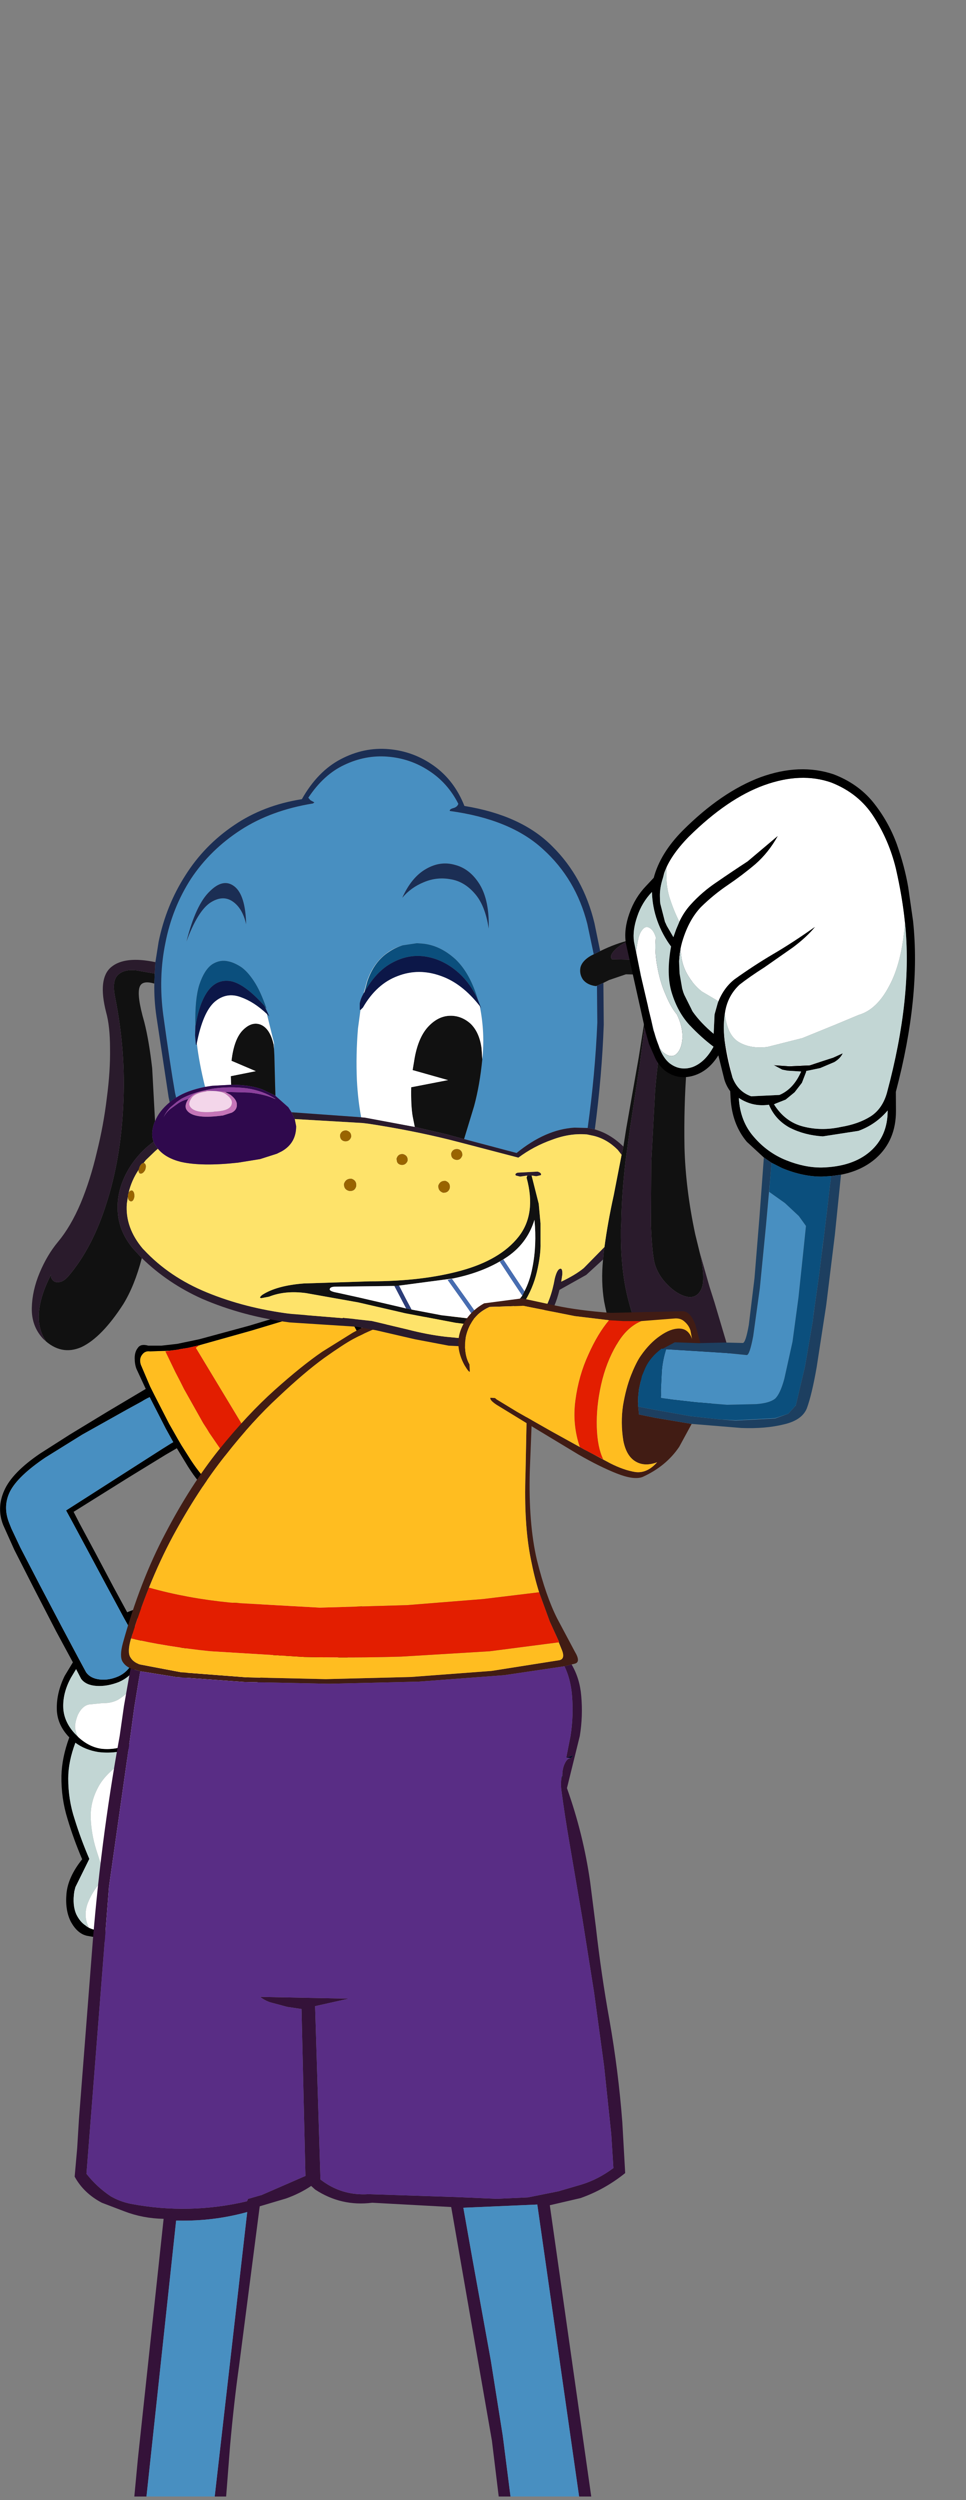 <?xml version="1.0" encoding="UTF-8" standalone="no"?>
<svg xmlns:xlink="http://www.w3.org/1999/xlink" height="349.75px" width="135.2px" xmlns="http://www.w3.org/2000/svg">
  <rect width="100%" height="100%" fill="#808080" stroke="none"/>
  <g transform="matrix(1.0, 0.0, 0.0, 1.0, 0.0, 0.0)">
    <use height="97.55" transform="matrix(1.0, 0.0, 0.0, 1.0, 0.0, 183.0)" width="51.7" xlink:href="#shape0"/>
    <use height="166.25" transform="matrix(1.0, 0.0, 0.0, 1.0, 10.45, 183.0)" width="77.05" xlink:href="#shape1"/>
    <use height="91.85" transform="matrix(1.0, 0.0, 0.0, 1.0, 4.45, 104.75)" width="98.0" xlink:href="#shape2"/>
    <use height="91.4" transform="matrix(0.995, -0.101, 0.106, 1.049, 56.55, 113.205)" width="69.3" xlink:href="#shape3"/>
  </g>
  <defs>
    <g id="shape0" transform="matrix(1.0, 0.0, 0.0, 1.0, 0.0, 0.0)">
      <path d="M47.55 13.6 L47.5 13.6 45.2 15.4 43.6 16.65 39.95 19.6 37.0 21.45 27.4 5.55 27.6 5.4 27.85 5.2 35.15 3.15 41.8 1.15 Q46.7 0.0 48.75 1.5 L49.2 1.85 51.1 5.3 Q51.0 7.9 50.2 10.25 L49.25 12.1 Q48.65 13.05 47.55 13.6 M34.65 22.65 Q32.2 23.75 29.45 24.55 28.25 23.6 26.7 21.25 L25.4 19.2 24.9 18.35 23.65 16.15 21.6 12.15 21.05 11.05 21.0 10.95 19.7 7.9 Q19.45 7.05 19.9 6.5 20.3 5.95 21.0 6.05 L23.75 5.95 24.15 5.9 23.15 6.05 24.55 8.95 25.2 10.2 25.75 11.3 28.45 16.1 29.0 16.95 29.3 17.45 33.25 23.2 34.65 22.65" fill="#ffbd20" fill-rule="evenodd" stroke="none"/>
      <path d="M47.55 13.6 L46.0 15.35 43.9 17.4 40.95 19.75 Q36.1 23.3 29.1 25.55 27.85 24.6 26.3 22.15 L24.75 19.6 23.2 20.5 17.9 23.75 13.1 26.75 10.3 28.5 11.15 30.15 13.3 34.15 15.9 39.05 17.8 42.55 Q19.15 41.95 20.5 41.9 22.55 41.85 24.25 43.9 L24.55 44.3 27.1 44.1 29.3 44.25 Q35.2 38.35 38.8 36.75 42.4 35.15 44.7 37.2 L47.6 39.45 50.65 41.7 Q52.0 42.85 51.65 44.7 51.35 46.5 49.7 48.05 48.1 49.6 45.65 49.9 L42.2 49.6 40.15 48.75 39.45 48.25 38.5 50.05 35.9 54.3 Q34.15 56.75 31.75 59.1 29.35 61.4 26.4 62.65 27.25 64.85 26.9 66.85 26.55 68.9 25.4 70.9 L22.9 75.0 21.4 77.7 20.75 79.0 Q23.65 80.05 24.8 82.1 25.95 84.2 25.3 86.75 L24.65 88.4 25.0 90.7 Q25.15 92.65 24.55 94.35 23.95 96.1 22.3 97.15 L19.6 97.2 Q18.25 96.5 17.5 94.45 L16.4 91.95 14.9 89.15 14.4 88.2 12.15 87.8 Q10.85 87.5 9.95 85.9 9.1 84.3 9.3 81.95 9.5 79.6 11.5 77.1 10.3 74.3 9.45 71.45 8.55 68.55 8.6 65.45 8.65 62.9 9.7 60.05 8.0 58.3 7.95 56.1 7.9 53.8 9.05 51.45 L10.2 49.55 7.85 45.2 4.8 39.3 2.0 33.8 0.45 30.35 Q-0.5 27.95 0.6 25.5 1.7 23.0 5.6 20.35 L9.75 17.7 15.1 14.45 20.4 11.3 19.1 8.5 Q18.85 7.85 18.85 7.0 18.85 6.1 19.3 5.55 19.7 4.95 20.75 5.25 L22.6 5.25 24.8 5.0 27.9 4.35 34.9 2.45 41.2 0.55 48.75 0.8 50.0 1.85 Q51.15 3.2 51.1 5.3 L49.2 1.85 48.75 1.5 Q46.7 0.0 41.8 1.15 L35.15 3.15 27.85 5.2 26.35 5.55 25.1 5.75 24.95 5.8 24.15 5.9 23.75 5.95 21.0 6.05 Q20.3 5.95 19.9 6.5 19.45 7.05 19.7 7.9 L21.0 10.95 21.05 11.05 21.6 12.15 23.65 16.15 24.9 18.35 25.4 19.2 26.7 21.25 Q28.25 23.6 29.45 24.55 32.2 23.75 34.65 22.65 L35.2 22.4 37.0 21.45 39.95 19.6 43.6 16.65 45.2 15.4 47.5 13.6 47.55 13.6 M11.95 86.35 Q12.5 86.8 13.2 86.95 L16.65 87.6 Q18.25 87.85 19.85 88.45 21.9 89.3 23.05 88.95 24.25 88.65 24.85 86.5 25.25 85.0 24.95 83.55 24.65 82.1 23.5 81.05 22.35 80.05 20.3 79.9 18.85 82.3 16.5 83.45 18.15 82.1 19.3 80.3 L21.35 76.75 22.75 74.05 24.8 70.25 Q25.75 68.3 25.95 66.2 26.15 64.15 25.15 61.9 24.7 60.85 24.95 60.85 25.15 60.85 25.6 61.15 L26.25 61.4 Q28.75 60.8 30.95 58.85 33.15 56.85 34.9 54.25 L37.9 49.2 39.85 45.05 40.55 43.35 40.35 44.6 39.7 47.35 42.4 48.5 46.45 49.0 Q48.35 48.85 49.6 47.55 50.85 46.25 51.1 44.7 L51.15 44.35 Q51.25 43.0 50.3 42.15 L47.6 40.15 44.9 38.3 Q44.1 37.6 42.85 37.2 L39.75 37.3 Q37.95 37.8 35.4 39.75 32.85 41.7 29.45 45.7 L28.0 45.25 25.2 45.35 Q26.0 46.85 26.25 48.55 L26.3 50.5 25.65 53.75 Q24.75 56.35 22.75 58.7 L21.65 59.75 Q20.2 61.0 18.45 61.6 16.05 62.4 13.75 62.1 11.9 61.8 10.55 60.8 9.55 63.45 9.55 65.8 9.55 68.8 10.45 71.5 11.3 74.25 12.5 77.05 L10.55 81.0 10.4 81.6 Q10.1 83.55 10.7 84.85 11.2 85.85 11.95 86.35 M23.2 16.85 L20.95 12.45 Q20.4 12.7 19.85 13.05 L17.75 14.2 11.5 17.7 6.35 20.9 Q2.5 23.5 1.4 25.65 0.35 27.75 1.3 30.1 L1.6 30.85 2.85 33.5 5.6 38.8 8.6 44.5 11.05 49.1 12.05 50.95 Q12.65 51.8 13.95 51.95 15.25 52.1 16.6 51.5 17.9 50.9 18.6 49.5 19.35 48.15 18.8 45.95 L17.35 43.35 14.95 38.9 12.3 33.95 10.15 29.95 9.25 28.3 12.15 26.45 17.15 23.25 22.7 19.7 23.9 18.95 24.25 18.75 23.2 16.85 M25.15 47.15 L23.7 44.75 23.6 44.65 23.5 44.55 Q22.1 43.15 20.45 43.15 L20.3 43.15 20.25 43.15 18.4 43.65 19.7 46.05 Q20.15 48.5 19.2 50.05 18.25 51.6 16.65 52.3 15.0 52.95 13.5 52.85 12.0 52.75 11.35 51.85 L10.65 50.5 9.9 51.75 Q8.8 53.8 8.85 55.8 8.9 57.8 10.45 59.5 L10.95 60.0 11.0 60.05 Q12.55 61.45 14.3 61.65 16.4 61.85 18.4 60.85 20.4 59.85 22.1 57.95 24.0 55.85 24.9 53.5 25.8 51.15 25.55 48.85 L25.15 47.15 M15.85 89.25 L17.1 91.65 18.05 93.75 Q18.7 95.45 19.8 96.05 L21.85 96.15 Q23.5 95.05 23.7 93.05 23.85 91.3 23.5 89.6 L23.35 89.65 Q22.0 90.3 19.4 89.15 17.8 88.5 15.9 88.35 L15.35 88.3 15.85 89.25" fill="#000000" fill-rule="evenodd" stroke="none"/>
      <path d="M11.95 86.35 Q11.2 85.85 10.7 84.85 10.1 83.55 10.4 81.6 L10.55 81.0 12.5 77.05 Q11.3 74.25 10.45 71.5 9.55 68.8 9.55 65.8 9.55 63.45 10.55 60.8 11.9 61.8 13.75 62.1 16.05 62.4 18.45 61.6 20.2 61.0 21.65 59.75 20.0 61.7 17.8 63.1 14.8 64.95 13.7 67.1 12.6 69.2 12.7 71.4 12.8 73.6 13.45 75.7 L14.7 79.6 Q13.05 81.3 12.3 83.2 11.6 85.05 12.45 86.65 L11.95 86.35 M26.3 50.5 L26.25 48.55 Q26.0 46.85 25.2 45.35 L28.0 45.25 29.45 45.7 Q32.85 41.7 35.4 39.75 37.95 37.8 39.75 37.3 L42.85 37.2 Q44.1 37.6 44.9 38.3 L47.6 40.15 50.3 42.15 Q51.25 43.0 51.15 44.35 50.6 43.0 49.35 42.25 48.1 41.55 46.45 40.95 44.8 40.35 43.05 39.45 41.25 38.5 39.2 39.65 37.15 40.75 35.0 42.95 L30.6 47.55 Q29.65 47.6 28.55 48.25 27.45 48.9 26.65 50.0 L26.3 50.5 M10.95 60.0 L10.45 59.5 Q8.9 57.8 8.85 55.8 8.8 53.8 9.9 51.75 L10.65 50.5 11.35 51.85 Q12.0 52.75 13.5 52.85 15.0 52.95 16.65 52.3 18.25 51.6 19.2 50.05 20.15 48.5 19.7 46.05 L18.4 43.65 20.25 43.15 20.3 43.15 20.45 43.15 Q22.1 43.15 23.5 44.55 L23.6 44.65 23.7 44.75 25.15 47.15 Q25.25 47.5 24.8 47.25 24.35 46.95 23.6 46.7 22.9 46.5 22.1 47.0 21.35 47.5 20.75 49.4 20.35 50.7 19.15 52.3 18.0 53.9 16.5 54.8 15.5 55.3 14.45 55.25 L12.45 55.45 Q11.5 55.65 10.9 56.9 10.4 58.15 10.55 58.95 10.7 59.65 10.95 60.0" fill="#c2d6d4" fill-rule="evenodd" stroke="none"/>
      <path d="M51.15 44.35 L51.1 44.7 Q50.85 46.25 49.6 47.55 48.35 48.85 46.45 49.0 L42.4 48.5 39.7 47.35 40.35 44.6 40.55 43.35 39.85 45.05 37.9 49.2 34.9 54.25 Q33.15 56.85 30.95 58.85 28.75 60.8 26.25 61.4 L25.6 61.15 Q25.15 60.85 24.95 60.85 24.7 60.85 25.15 61.9 26.15 64.15 25.95 66.2 25.75 68.3 24.8 70.25 L22.75 74.05 21.35 76.75 19.3 80.3 Q18.15 82.1 16.5 83.45 18.85 82.3 20.3 79.9 22.35 80.05 23.5 81.05 24.65 82.1 24.95 83.55 25.25 85.0 24.85 86.5 24.25 88.65 23.05 88.95 21.9 89.3 19.85 88.45 18.25 87.85 16.65 87.6 L13.2 86.95 Q12.5 86.8 11.95 86.35 L12.45 86.65 Q11.6 85.05 12.3 83.2 13.05 81.3 14.7 79.6 L13.45 75.7 Q12.8 73.6 12.7 71.4 12.6 69.2 13.7 67.1 14.8 64.95 17.8 63.1 20.0 61.7 21.65 59.75 L22.75 58.7 Q24.75 56.35 25.65 53.75 L26.3 50.5 26.65 50.0 Q27.45 48.9 28.55 48.25 29.65 47.6 30.6 47.55 L35.0 42.95 Q37.15 40.75 39.2 39.65 41.25 38.5 43.05 39.45 44.8 40.35 46.45 40.95 48.1 41.55 49.35 42.25 50.6 43.0 51.15 44.35 M10.95 60.0 Q10.7 59.65 10.55 58.95 10.4 58.15 10.9 56.9 11.5 55.65 12.45 55.45 L14.45 55.25 Q15.5 55.3 16.5 54.8 18.0 53.9 19.15 52.3 20.35 50.7 20.75 49.4 21.35 47.5 22.1 47.0 22.9 46.5 23.6 46.7 24.35 46.95 24.8 47.25 25.25 47.5 25.15 47.15 L25.55 48.85 Q25.8 51.15 24.9 53.5 24.0 55.85 22.1 57.95 20.4 59.85 18.4 60.85 16.4 61.85 14.3 61.65 12.55 61.45 11.0 60.05 L10.95 60.0 M15.85 89.25 L15.35 88.3 15.9 88.35 Q17.8 88.5 19.4 89.15 22.0 90.3 23.35 89.65 L23.5 89.6 Q23.85 91.3 23.7 93.05 23.5 95.05 21.85 96.15 L19.8 96.05 Q18.7 95.45 18.05 93.75 L17.1 91.65 15.85 89.25" fill="#ffffff" fill-rule="evenodd" stroke="none"/>
      <path d="M37.0 21.45 L35.2 22.4 34.65 22.65 33.25 23.2 29.3 17.45 29.0 16.95 28.45 16.1 25.75 11.3 25.2 10.2 24.55 8.95 23.15 6.05 24.15 5.9 24.95 5.8 25.1 5.75 26.35 5.55 27.85 5.2 27.6 5.4 27.4 5.55 37.0 21.45" fill="#e31e00" fill-rule="evenodd" stroke="none"/>
      <path d="M23.2 16.85 L24.25 18.75 23.9 18.95 22.7 19.7 17.15 23.25 12.15 26.45 9.25 28.3 10.15 29.95 12.3 33.95 14.95 38.9 17.35 43.35 18.8 45.95 Q19.35 48.15 18.6 49.5 17.9 50.9 16.6 51.5 15.25 52.1 13.95 51.95 12.65 51.8 12.05 50.95 L11.05 49.1 8.6 44.5 5.6 38.8 2.85 33.5 1.6 30.85 1.3 30.1 Q0.35 27.75 1.4 25.65 2.5 23.5 6.35 20.9 L11.5 17.7 17.75 14.2 19.85 13.05 Q20.4 12.7 20.95 12.45 L23.2 16.85" fill="#488fc1" fill-rule="evenodd" stroke="none"/>
    </g>
    <g id="shape1" transform="matrix(1.0, 0.0, 0.0, 1.0, 5.45, 0.0)">
      <path d="M59.55 39.75 Q58.9 37.7 58.4 35.15 57.4 30.25 57.65 23.1 L57.8 15.7 Q57.8 12.05 57.1 9.0 56.4 5.95 54.5 3.85 52.65 1.75 49.15 1.1 L41.9 1.3 Q37.8 2.05 33.5 4.35 32.2 5.05 29.45 7.0 26.7 9.0 23.1 12.4 19.45 15.75 15.65 20.6 11.8 25.45 8.3 31.9 6.5 35.25 4.95 39.1 3.6 42.45 2.45 46.2 L2.4 46.35 Q1.9 48.15 2.35 48.85 2.8 49.6 3.7 49.85 L9.5 50.95 18.6 51.65 29.7 51.9 41.6 51.6 52.9 50.75 62.4 49.25 Q63.3 49.05 62.65 47.6 L62.3 46.75 62.35 46.7 61.05 43.85 59.55 39.75 M2.4 50.4 Q1.65 50.1 1.25 49.45 0.8 48.7 1.3 46.85 3.7 38.2 7.25 31.5 10.75 24.8 14.75 19.8 18.75 14.85 22.55 11.45 26.35 8.05 29.2 6.1 L33.45 3.45 Q37.65 1.15 41.85 0.4 46.05 -0.35 50.15 0.35 53.75 1.0 55.55 3.1 57.4 5.2 58.0 8.3 58.6 11.45 58.55 15.15 L58.25 22.8 Q58.05 30.15 59.25 35.25 60.5 40.3 62.1 43.45 L64.55 48.05 Q65.45 49.55 64.5 49.75 L64.1 49.85 63.1 50.1 54.65 51.35 42.7 52.25 30.15 52.55 18.3 52.3 8.7 51.6 3.75 50.8 2.65 50.5 2.4 50.4" fill="#411c14" fill-rule="evenodd" stroke="none"/>
      <path d="M4.95 39.1 Q6.5 35.25 8.3 31.9 11.8 25.45 15.65 20.6 19.45 15.75 23.1 12.4 26.7 9.0 29.45 7.0 32.2 5.05 33.5 4.35 37.8 2.05 41.9 1.3 L49.15 1.1 Q52.65 1.75 54.5 3.85 56.4 5.95 57.1 9.0 57.8 12.05 57.8 15.7 L57.65 23.1 Q57.4 30.25 58.4 35.15 58.9 37.7 59.55 39.75 L51.7 40.7 41.05 41.55 28.85 41.9 16.35 41.2 Q10.25 40.6 4.95 39.1 M62.3 46.75 L62.65 47.6 Q63.3 49.05 62.4 49.25 L52.9 50.75 41.6 51.6 29.7 51.9 18.6 51.65 9.5 50.95 3.7 49.85 Q2.8 49.6 2.35 48.85 1.9 48.15 2.4 46.35 L2.45 46.2 Q7.3 47.35 13.55 48.0 L26.7 48.8 Q33.6 48.95 40.25 48.75 L52.65 48.0 62.3 46.75" fill="#ffbd20" fill-rule="evenodd" stroke="none"/>
      <path d="M4.95 39.1 Q10.25 40.6 16.35 41.2 L28.85 41.9 41.05 41.55 51.7 40.7 59.55 39.75 61.05 43.85 62.35 46.7 62.3 46.75 52.65 48.0 40.25 48.75 Q33.6 48.95 26.7 48.8 L13.55 48.0 Q7.3 47.35 2.45 46.2 3.6 42.45 4.95 39.1" fill="#e31e00" fill-rule="evenodd" stroke="none"/>
      <path d="M2.4 50.4 L2.65 50.5 3.75 50.8 3.65 51.25 2.9 55.8 2.35 59.85 -0.65 80.95 -3.8 121.1 Q-2.35 122.95 -0.4 124.25 0.9 125.0 2.4 125.3 10.55 126.85 18.65 124.95 L18.8 124.7 18.7 124.65 20.6 124.1 20.65 124.1 26.85 121.4 26.3 98.05 24.3 97.75 22.25 97.2 Q21.35 97.0 20.5 96.35 L32.9 96.6 28.2 97.65 28.95 121.9 Q31.9 124.2 35.7 123.95 L47.85 124.35 53.65 124.6 58.0 124.4 62.25 123.55 65.5 122.6 Q67.8 121.9 69.95 120.3 L69.65 115.55 68.65 106.05 67.25 95.75 65.6 85.35 63.8 74.8 Q63.15 71.05 62.65 67.3 62.55 66.45 62.7 65.6 L62.85 65.65 62.8 65.45 Q62.8 64.4 63.15 63.7 63.5 62.95 64.0 62.95 L64.35 62.55 63.35 62.9 63.95 59.85 Q64.4 57.0 64.15 54.1 63.95 51.85 63.1 50.1 L64.1 49.85 Q65.25 51.8 65.45 54.25 65.7 57.1 65.25 59.85 L63.45 67.15 Q65.75 73.6 66.7 80.3 L67.5 86.6 Q68.25 93.25 69.4 99.6 70.65 106.7 71.2 113.9 L71.6 121.0 Q68.75 123.3 65.35 124.5 L61.05 125.5 66.85 166.25 65.15 166.25 59.3 125.4 48.95 125.85 50.2 132.9 52.8 147.25 54.45 157.65 54.55 158.4 55.55 166.25 53.9 166.25 52.95 158.45 47.25 125.75 36.2 125.15 Q31.85 125.7 28.2 123.3 L27.65 122.8 Q26.1 123.85 24.15 124.55 L20.45 125.65 17.55 148.05 Q16.85 153.0 16.3 159.15 L15.75 166.25 14.15 166.25 18.7 126.45 Q14.0 127.75 9.05 127.65 L8.75 127.65 4.6 166.25 2.9 166.25 3.4 160.95 7.0 127.4 Q4.1 127.35 1.5 126.35 L-1.65 125.15 Q-4.2 123.8 -5.45 121.5 L-5.1 117.55 -4.85 113.45 -3.05 90.3 Q-1.9 74.95 0.85 59.85 L1.45 55.65 2.25 51.1 2.4 50.4" fill="#341239" fill-rule="evenodd" stroke="none"/>
      <path d="M62.7 65.6 L62.8 65.45 62.85 65.65 62.7 65.6 M64.0 62.95 L63.35 62.9 64.35 62.55 64.0 62.95" fill="#000823" fill-rule="evenodd" stroke="none"/>
      <path d="M3.75 50.8 L8.7 51.6 18.3 52.3 30.15 52.55 42.7 52.25 54.65 51.35 63.1 50.1 Q63.95 51.85 64.15 54.1 64.4 57.0 63.95 59.85 L63.35 62.9 64.0 62.95 Q63.5 62.95 63.15 63.7 62.8 64.4 62.8 65.45 L62.7 65.6 Q62.55 66.45 62.65 67.3 63.15 71.05 63.8 74.8 L65.6 85.35 67.25 95.75 68.65 106.05 69.65 115.55 69.95 120.3 Q67.8 121.9 65.5 122.6 L62.25 123.55 58.0 124.4 53.65 124.6 47.85 124.35 35.7 123.95 Q31.9 124.2 28.95 121.9 L28.2 97.65 32.9 96.6 20.5 96.35 Q21.35 97.0 22.25 97.2 L24.3 97.75 26.3 98.05 26.85 121.4 20.65 124.1 20.6 124.05 20.6 124.1 18.7 124.65 18.8 124.7 18.65 124.95 Q10.55 126.85 2.4 125.3 0.9 125.0 -0.4 124.25 -2.35 122.95 -3.8 121.1 L-0.65 80.95 2.35 59.85 2.9 55.8 3.65 51.25 3.75 50.8" fill="#592d85" fill-rule="evenodd" stroke="none"/>
      <path d="M65.15 166.25 L55.55 166.25 54.55 158.4 54.45 157.65 52.8 147.25 50.2 132.9 48.95 125.85 59.3 125.4 65.15 166.25 M14.15 166.25 L4.6 166.25 8.75 127.65 9.05 127.65 Q14.0 127.75 18.7 126.45 L14.15 166.25" fill="#488fc1" fill-rule="evenodd" stroke="none"/>
    </g>
    <g id="shape2" transform="matrix(1.0, 0.0, 0.0, 1.0, 0.0, 0.0)">
      <path d="M78.65 28.75 L78.25 28.95 Q77.05 29.65 76.8 30.55 76.6 31.5 77.15 32.3 77.75 33.05 78.95 33.2 L79.1 33.15 79.15 38.3 Q78.85 45.5 77.8 53.05 L75.95 53.0 Q71.9 53.25 67.85 56.55 L60.5 54.6 61.9 50.0 Q62.7 47.05 63.05 43.45 63.45 39.75 62.7 36.0 L62.9 36.3 62.45 35.15 Q61.35 31.4 59.3 29.45 57.1 27.45 54.6 27.25 L53.9 27.2 51.9 27.5 Q50.85 27.8 49.95 28.4 47.85 29.8 46.9 32.55 L46.45 34.2 46.4 34.3 Q46.0 35.0 45.9 35.65 L45.9 36.5 46.0 36.55 45.65 39.15 Q45.35 42.8 45.5 46.35 45.65 49.2 46.1 51.55 L36.35 50.85 35.9 50.15 34.1 48.55 34.05 46.9 33.95 42.9 33.9 42.0 33.9 41.15 32.9 37.1 33.25 37.45 32.65 36.15 32.85 36.35 Q32.0 33.85 31.05 32.45 30.15 31.1 29.25 30.5 28.3 29.9 27.55 29.75 26.35 29.45 25.25 30.15 24.15 30.9 23.45 33.0 22.8 35.05 22.9 38.75 L22.85 40.1 22.95 41.25 Q23.0 41.65 23.1 41.2 23.4 43.85 24.25 47.3 21.75 47.8 20.2 48.8 L20.05 48.15 Q19.35 44.15 18.4 37.25 17.7 32.0 18.7 27.15 19.65 22.25 22.3 18.15 25.0 14.1 29.25 11.35 33.5 8.6 39.35 7.65 L39.55 7.5 39.0 7.2 38.7 6.85 Q40.85 3.6 43.75 2.25 46.7 0.85 49.8 1.1 52.95 1.35 55.55 3.05 58.2 4.75 59.7 7.7 59.55 8.15 59.0 8.3 58.45 8.45 58.5 8.7 67.0 9.85 71.55 14.05 76.15 18.2 77.75 24.5 L78.65 28.75 M59.25 16.25 Q57.2 15.65 55.2 16.8 53.15 17.95 51.85 20.85 53.05 19.4 54.9 18.65 56.7 17.9 58.6 18.25 60.5 18.55 61.95 20.2 63.45 21.85 63.95 25.15 64.05 21.25 62.7 19.0 61.35 16.8 59.25 16.25 M24.9 19.95 Q22.95 21.8 21.65 26.95 23.2 22.75 24.95 21.55 26.7 20.4 28.1 21.35 29.5 22.3 30.0 24.55 29.9 20.45 28.35 19.25 26.8 18.05 24.9 19.95" fill="#488fc1" fill-rule="evenodd" stroke="none"/>
      <path d="M79.1 33.15 L78.95 33.2 Q77.75 33.05 77.15 32.3 76.6 31.5 76.8 30.55 77.05 29.65 78.25 28.95 L78.65 28.75 79.55 28.3 Q81.8 27.2 83.8 26.75 82.3 27.4 81.55 28.2 80.8 29.0 81.2 29.45 L83.6 29.5 Q84.9 29.25 85.5 30.1 86.1 31.0 86.2 32.9 86.05 31.85 85.5 31.6 L83.15 31.55 80.8 32.35 80.0 32.75 79.1 33.15 M33.9 42.0 L33.95 42.9 34.05 46.9 34.1 48.55 34.05 48.5 32.25 47.65 Q30.5 47.0 27.9 47.0 L27.85 45.8 31.35 45.1 27.95 43.65 Q28.3 40.6 29.55 39.35 30.8 38.1 32.05 38.6 33.35 39.15 33.85 41.4 L33.9 42.0 M63.05 43.45 Q62.7 47.05 61.9 50.0 L60.5 54.6 57.9 53.9 53.6 52.9 53.3 51.4 Q53.05 49.9 53.1 47.35 L58.25 46.35 53.3 44.95 53.6 43.15 Q54.15 40.25 55.55 38.8 56.9 37.4 58.5 37.35 60.1 37.3 61.4 38.45 62.65 39.65 62.95 41.9 L63.05 43.45 M92.45 32.65 L92.45 34.8 91.65 44.7 Q91.25 49.95 91.35 55.75 91.5 61.55 92.85 67.9 L93.45 70.35 Q94.35 74.2 93.7 75.6 93.05 76.95 91.65 76.65 90.25 76.3 88.95 74.95 87.6 73.6 87.15 71.9 86.8 70.35 86.65 66.55 L86.7 57.85 87.25 47.7 Q87.7 42.55 88.5 38.2 89.25 33.8 90.35 31.25 90.65 30.7 91.0 31.15 L91.75 32.15 Q92.15 32.75 92.45 32.65 M98.0 88.15 L97.8 89.25 Q97.25 91.25 94.55 91.7 92.15 92.15 89.25 91.1 86.3 90.0 83.8 86.75 81.3 83.45 80.1 77.3 79.65 74.55 79.95 71.45 L80.05 70.4 80.15 69.7 Q80.6 66.3 81.45 62.45 L82.55 56.8 82.8 55.65 83.2 53.1 84.95 43.15 86.2 35.25 86.05 36.7 85.1 44.1 83.65 53.6 83.3 56.2 83.1 57.65 Q82.55 62.4 82.5 66.35 L82.45 67.2 82.45 68.4 Q82.5 73.5 83.55 77.35 84.65 81.65 86.9 84.85 88.75 87.4 90.9 88.4 93.05 89.4 94.95 89.25 96.9 89.1 98.0 88.15 M15.4 71.25 Q14.4 75.1 12.8 77.7 9.8 82.35 6.95 83.7 4.1 84.95 1.65 82.6 L2.0 82.9 Q-0.35 79.5 2.7 73.55 2.6 74.0 2.95 74.35 3.25 74.7 3.85 74.6 4.45 74.55 5.15 73.75 8.5 69.8 10.45 63.6 12.45 57.4 12.8 49.9 13.2 42.45 11.65 34.7 11.2 32.45 12.05 31.65 12.9 30.8 14.65 31.0 L17.2 31.45 17.15 32.85 Q15.45 32.35 15.1 33.3 14.65 34.45 15.75 38.25 16.4 40.8 16.85 44.7 L17.25 52.1 17.15 52.3 Q16.6 53.9 17.05 54.95 L16.3 55.55 Q14.1 57.45 12.95 59.95 11.8 62.45 12.05 65.05 12.3 67.7 14.2 69.95 L15.4 71.25 M50.9 75.15 L50.45 75.15 42.5 75.25 Q41.75 75.25 41.7 75.6 41.65 75.9 42.8 76.1 L45.75 76.75 51.15 78.0 52.4 78.3 53.15 78.45 57.35 79.25 62.1 79.8 62.1 79.85 62.8 79.85 62.85 79.85 Q65.85 79.85 67.6 77.85 L68.65 76.5 68.95 75.9 Q69.7 74.45 70.05 72.65 70.7 69.45 70.35 65.9 69.3 69.35 66.2 71.3 63.15 73.25 58.95 74.1 L51.4 75.1 50.9 75.15 M69.95 59.7 L70.95 63.65 71.2 66.4 71.2 69.15 Q71.25 70.8 70.7 73.15 70.15 75.5 68.85 77.55 67.55 79.6 65.2 80.25 62.8 80.8 59.3 80.3 L52.2 78.95 45.7 77.45 38.4 76.15 Q35.45 75.75 33.2 76.65 L32.15 76.85 Q31.7 76.85 32.25 76.4 34.25 75.1 38.05 74.8 L47.35 74.5 Q54.65 74.5 60.1 73.0 65.55 71.5 68.1 68.3 70.65 65.1 69.25 60.0 L69.35 59.7 69.95 59.7" fill="#111111" fill-rule="evenodd" stroke="none"/>
      <path d="M78.65 28.75 L77.75 24.5 Q76.15 18.2 71.55 14.05 67.0 9.85 58.5 8.7 58.45 8.45 59.0 8.3 59.55 8.15 59.7 7.7 58.2 4.75 55.55 3.05 52.95 1.35 49.8 1.1 46.7 0.85 43.75 2.25 40.85 3.6 38.7 6.85 L39.0 7.2 39.55 7.5 39.35 7.65 Q33.5 8.6 29.25 11.35 25.0 14.1 22.3 18.15 19.65 22.25 18.7 27.15 17.7 32.0 18.4 37.25 19.35 44.15 20.05 48.15 L20.2 48.8 19.65 49.15 19.3 49.45 19.15 48.75 17.45 37.5 Q17.1 35.1 17.15 32.85 L17.2 31.45 17.3 29.85 17.75 27.0 Q18.8 21.9 21.5 17.7 24.15 13.5 28.3 10.7 32.4 7.9 37.8 7.05 40.0 3.15 43.25 1.45 46.5 -0.25 49.95 0.05 53.45 0.35 56.3 2.4 59.15 4.45 60.55 8.0 68.55 9.3 72.85 13.65 77.2 17.95 78.75 24.4 L79.55 28.3 78.65 28.75 M77.8 53.05 Q78.85 45.5 79.15 38.3 L79.1 33.15 80.0 32.75 80.05 38.6 Q79.8 45.7 78.8 53.25 L77.8 53.05 M59.25 16.25 Q61.35 16.8 62.7 19.0 64.05 21.25 63.95 25.15 63.45 21.85 61.95 20.2 60.5 18.55 58.6 18.25 56.7 17.9 54.9 18.65 53.05 19.4 51.85 20.85 53.15 17.95 55.2 16.8 57.2 15.65 59.25 16.25 M24.9 19.95 Q26.8 18.05 28.35 19.25 29.9 20.45 30.0 24.55 29.5 22.3 28.1 21.35 26.7 20.4 24.95 21.55 23.2 22.75 21.65 26.95 22.95 21.8 24.9 19.95" fill="#1b2e54" fill-rule="evenodd" stroke="none"/>
      <path d="M36.35 50.85 L46.1 51.55 46.65 51.6 53.6 52.9 57.9 53.9 60.5 54.6 67.85 56.55 Q71.9 53.25 75.95 53.0 L77.8 53.05 78.8 53.25 Q80.95 53.85 82.8 55.65 L82.55 56.8 82.0 56.1 Q80.5 54.6 78.65 54.15 L77.7 53.95 77.65 53.95 Q75.3 53.75 72.8 54.7 70.25 55.6 68.1 57.2 L60.25 55.15 58.3 54.65 Q53.0 53.35 47.1 52.45 L46.25 52.35 36.8 51.8 36.35 50.85 M86.2 32.9 Q86.1 31.0 85.5 30.1 84.9 29.25 83.6 29.5 L81.2 29.45 Q80.8 29.0 81.55 28.2 82.3 27.4 83.8 26.75 L83.9 26.7 Q87.5 25.9 89.8 27.25 91.0 28.0 91.7 29.45 92.3 30.75 92.45 32.65 92.15 32.75 91.75 32.15 L91.0 31.15 Q90.65 30.7 90.35 31.25 89.25 33.8 88.5 38.2 87.7 42.55 87.25 47.7 L86.7 57.85 86.65 66.55 Q86.8 70.35 87.15 71.9 87.6 73.6 88.95 74.95 90.25 76.3 91.65 76.65 93.05 76.95 93.7 75.6 94.35 74.2 93.45 70.35 L94.85 75.25 95.55 77.45 97.35 83.5 97.65 84.7 Q98.1 86.7 98.0 88.15 96.9 89.1 94.95 89.25 93.05 89.4 90.9 88.4 88.75 87.4 86.9 84.85 84.65 81.65 83.55 77.35 82.5 73.5 82.45 68.4 L82.45 67.2 82.5 66.35 Q82.55 62.4 83.1 57.65 L83.3 56.2 83.65 53.6 85.1 44.1 86.05 36.7 86.2 35.25 86.25 34.8 86.25 34.35 86.25 34.0 86.25 33.7 86.25 33.6 86.25 33.55 86.2 32.9 M79.95 71.45 L77.6 73.6 73.85 75.7 Q73.25 78.2 72.1 79.8 70.5 82.0 68.2 82.9 65.95 83.75 63.4 83.75 L58.35 83.5 53.6 82.6 48.2 81.35 45.45 80.85 36.1 80.25 Q29.55 79.4 23.85 76.95 19.05 74.8 15.4 71.25 L14.2 69.95 Q12.3 67.7 12.05 65.05 11.8 62.45 12.95 59.95 14.1 57.45 16.3 55.55 L17.05 54.95 17.05 55.0 17.25 55.4 17.65 55.95 17.25 56.3 15.95 57.55 15.65 57.95 Q15.35 57.95 15.1 58.45 L14.95 58.9 Q13.95 60.4 13.55 62.1 L13.45 62.45 13.45 62.65 13.3 63.65 Q13.05 67.0 15.55 69.95 L15.7 70.1 Q19.25 73.9 24.5 76.05 29.85 78.25 36.2 79.05 L43.5 79.65 43.55 79.6 47.6 80.05 52.65 81.25 Q55.35 81.95 57.9 82.25 L62.5 82.7 67.35 82.1 Q69.7 81.4 71.4 79.0 72.65 77.2 73.2 74.1 73.5 72.9 73.9 72.75 74.3 72.6 74.25 73.55 L74.1 74.55 Q76.1 73.6 77.25 72.65 L80.15 69.7 80.05 70.4 79.95 71.45 M1.65 82.6 L1.55 82.5 Q-0.05 80.75 0.0 78.25 0.05 75.8 1.1 73.3 2.15 70.8 3.65 69.0 5.45 66.85 6.85 63.55 8.2 60.3 9.1 56.45 10.05 52.65 10.5 48.85 11.0 45.1 10.95 41.95 10.95 38.8 10.4 36.85 9.2 32.15 11.1 30.55 13.0 28.95 17.3 29.85 L17.2 31.45 14.65 31.0 Q12.9 30.8 12.05 31.65 11.2 32.45 11.65 34.7 13.2 42.45 12.8 49.9 12.45 57.4 10.45 63.6 8.5 69.8 5.15 73.75 4.45 74.55 3.85 74.6 3.25 74.7 2.95 74.35 2.6 74.0 2.7 73.55 -0.35 79.5 2.0 82.9 L1.65 82.6 M69.35 59.7 L68.35 59.85 67.75 59.7 Q67.55 59.45 68.0 59.3 L70.8 59.15 Q71.4 59.35 71.25 59.65 L70.6 59.8 69.95 59.7 69.35 59.7" fill="#2a1b2c" fill-rule="evenodd" stroke="none"/>
      <path d="M22.9 38.75 Q22.8 35.05 23.45 33.0 24.15 30.9 25.25 30.15 26.35 29.45 27.55 29.75 28.3 29.9 29.25 30.5 30.15 31.1 31.05 32.45 32.0 33.85 32.85 36.35 L32.65 36.15 32.5 35.9 Q29.75 32.85 27.8 32.5 25.85 32.2 24.6 33.95 23.45 35.6 22.95 38.6 L22.9 38.75 M51.9 27.5 L53.9 27.2 54.6 27.25 Q57.1 27.45 59.3 29.45 61.35 31.4 62.45 35.15 61.45 32.9 59.8 31.4 57.75 29.55 55.3 29.1 52.85 28.65 50.5 29.9 48.2 31.1 46.55 34.05 L46.95 32.55 Q47.9 29.75 50.0 28.4 50.9 27.8 51.9 27.5" fill="#0b4f7d" fill-rule="evenodd" stroke="none"/>
      <path d="M23.1 41.2 Q23.0 41.65 22.95 41.25 L22.85 40.1 22.9 38.75 22.95 38.6 Q23.45 35.6 24.6 33.95 25.85 32.2 27.8 32.5 29.75 32.85 32.5 35.9 L32.65 36.15 33.25 37.45 32.9 37.1 Q31.1 35.4 29.25 34.75 27.25 34.0 25.6 35.4 23.95 36.85 23.1 41.2 M46.0 36.55 L45.9 36.5 45.9 35.65 Q46.0 35.0 46.4 34.3 L46.45 34.2 46.55 34.05 Q48.2 31.1 50.5 29.9 52.85 28.65 55.3 29.1 57.75 29.55 59.8 31.4 61.45 32.9 62.45 35.15 L62.9 36.3 62.7 36.0 Q60.25 32.85 57.3 31.8 54.15 30.65 51.2 31.8 48.25 32.9 46.35 36.2 L46.0 36.55" fill="#0c1748" fill-rule="evenodd" stroke="none"/>
      <path d="M24.25 47.3 Q23.4 43.85 23.1 41.2 23.95 36.85 25.6 35.4 27.25 34.0 29.25 34.75 31.1 35.4 32.9 37.1 L33.9 41.15 33.9 42.0 33.85 41.4 Q33.35 39.15 32.05 38.6 30.8 38.1 29.55 39.35 28.3 40.6 27.95 43.65 L31.35 45.1 27.85 45.8 27.9 47.0 25.2 47.15 24.25 47.3 M46.1 51.55 Q45.65 49.2 45.5 46.35 45.35 42.8 45.65 39.15 L46.0 36.55 46.35 36.2 Q48.25 32.9 51.2 31.8 54.15 30.65 57.3 31.8 60.25 32.85 62.7 36.0 63.45 39.75 63.05 43.45 L62.95 41.9 Q62.65 39.65 61.4 38.45 60.1 37.3 58.5 37.35 56.9 37.4 55.55 38.8 54.15 40.25 53.6 43.15 L53.3 44.95 58.25 46.35 53.1 47.35 Q53.05 49.9 53.3 51.4 L53.6 52.9 46.65 51.6 46.1 51.55 M46.45 34.2 L46.9 32.55 Q47.85 29.8 49.95 28.4 50.85 27.8 51.9 27.5 50.9 27.8 50.0 28.4 47.9 29.75 46.95 32.55 L46.55 34.05 46.45 34.2 M52.4 78.3 L51.15 78.0 45.75 76.75 42.8 76.1 Q41.65 75.9 41.7 75.6 41.75 75.25 42.5 75.25 L50.45 75.15 50.9 75.15 50.75 75.15 52.4 78.3 M51.4 75.1 L58.95 74.1 Q63.15 73.25 66.2 71.3 69.3 69.35 70.35 65.9 70.7 69.45 70.05 72.65 69.7 74.45 68.95 75.9 L66.0 71.45 65.5 71.75 67.05 74.1 68.65 76.5 67.6 77.85 Q65.85 79.85 62.85 79.85 L60.8 76.95 58.8 74.15 58.2 74.3 60.2 77.1 62.1 79.8 57.35 79.25 53.15 78.45 52.35 76.95 51.4 75.1" fill="#ffffff" fill-rule="evenodd" stroke="none"/>
      <path d="M82.55 56.8 L81.45 62.45 Q80.6 66.3 80.15 69.7 L77.25 72.65 Q76.1 73.6 74.1 74.55 L74.25 73.55 Q74.3 72.6 73.9 72.75 73.5 72.9 73.2 74.1 72.65 77.2 71.4 79.0 69.7 81.4 67.35 82.1 L62.5 82.7 57.9 82.25 Q55.35 81.95 52.65 81.25 L47.6 80.05 43.55 79.6 43.5 79.65 36.2 79.05 Q29.85 78.25 24.5 76.05 19.25 73.9 15.7 70.1 L15.55 69.95 Q13.05 67.0 13.3 63.65 L13.45 62.65 Q13.45 63.15 13.8 63.3 14.2 63.4 14.35 62.7 14.4 62.0 14.05 61.8 13.75 61.75 13.55 62.1 13.95 60.4 14.95 58.9 14.9 59.2 15.1 59.4 15.5 59.55 15.85 58.95 16.1 58.3 15.8 58.0 L15.65 57.95 15.95 57.55 17.25 56.3 17.65 55.95 Q18.7 57.25 20.9 57.8 23.85 58.45 28.85 57.9 L31.95 57.4 34.3 56.65 35.0 56.3 Q37.0 55.15 37.0 52.8 L36.8 51.8 46.25 52.35 47.1 52.45 Q53.0 53.35 58.3 54.65 L60.25 55.15 68.1 57.2 Q70.25 55.6 72.8 54.7 75.3 53.75 77.65 53.95 L77.7 53.95 78.65 54.15 Q80.5 54.6 82.0 56.1 L82.55 56.8 M44.7 54.3 Q44.75 53.6 44.05 53.4 43.35 53.35 43.15 54.0 43.1 54.75 43.75 54.9 44.45 55.0 44.7 54.3 M45.4 61.2 Q45.5 60.4 44.75 60.15 43.95 60.1 43.7 60.85 43.65 61.65 44.4 61.85 45.2 61.95 45.4 61.2 M51.05 57.35 L51.1 57.7 Q51.2 58.1 51.65 58.2 52.25 58.3 52.55 57.75 L52.6 57.6 Q52.65 56.9 51.95 56.7 51.25 56.65 51.05 57.35 M69.35 59.7 L69.25 60.0 Q70.65 65.1 68.1 68.3 65.55 71.5 60.1 73.0 54.65 74.5 47.35 74.5 L38.05 74.8 Q34.25 75.1 32.25 76.4 31.7 76.85 32.15 76.85 L33.2 76.65 Q35.45 75.75 38.4 76.15 L45.7 77.45 52.2 78.95 59.3 80.3 Q62.8 80.8 65.2 80.25 67.55 79.6 68.85 77.55 70.15 75.5 70.7 73.15 71.25 70.8 71.2 69.15 L71.2 66.4 70.95 63.65 69.95 59.7 70.6 59.8 71.25 59.65 Q71.4 59.35 70.8 59.15 L68.0 59.3 Q67.55 59.45 67.75 59.7 L68.35 59.85 69.35 59.7 M56.9 61.1 Q56.85 61.85 57.55 62.1 58.3 62.15 58.5 61.45 58.6 60.7 57.9 60.45 57.15 60.4 56.9 61.1 M60.25 56.9 Q60.3 56.3 59.8 56.05 L59.6 56.0 Q58.9 55.95 58.7 56.6 58.65 57.35 59.35 57.5 60.0 57.6 60.25 56.9" fill="#fee36a" fill-rule="evenodd" stroke="none"/>
      <path d="M20.2 48.8 Q21.75 47.8 24.25 47.3 L25.2 47.15 27.9 47.0 Q30.5 47.0 32.25 47.65 L34.05 48.5 34.1 48.55 35.9 50.15 36.35 50.85 36.8 51.8 37.0 52.8 Q37.0 55.15 35.0 56.3 L34.3 56.65 31.95 57.4 28.85 57.9 Q23.85 58.45 20.9 57.8 18.7 57.25 17.65 55.95 L17.25 55.4 17.05 55.0 17.05 54.95 Q16.6 53.9 17.15 52.3 L17.25 52.1 Q17.8 50.7 19.3 49.45 L19.65 49.15 20.2 48.8 M27.05 48.0 L30.5 48.1 Q32.7 48.35 34.05 49.0 L34.1 49.0 34.05 48.95 Q32.4 47.85 30.1 47.5 27.7 47.2 25.3 47.55 L24.35 47.75 Q22.45 48.15 20.95 48.95 L20.3 49.4 19.4 50.15 Q18.8 50.75 18.45 51.55 18.8 50.85 19.45 50.35 L20.35 49.7 Q20.75 49.4 21.25 49.2 L22.0 48.95 21.95 48.95 Q21.35 49.8 21.6 50.4 22.3 51.75 25.85 51.4 L26.75 51.3 28.0 50.9 Q28.75 50.5 28.7 49.75 28.7 49.1 27.8 48.4 L27.05 48.0" fill="#2f094d" fill-rule="evenodd" stroke="none"/>
      <path d="M22.0 48.95 L21.25 49.2 Q20.75 49.4 20.35 49.7 L19.45 50.35 Q18.8 50.85 18.45 51.55 18.8 50.75 19.4 50.15 L20.3 49.4 20.95 48.95 Q22.45 48.15 24.35 47.75 L25.3 47.55 Q27.7 47.2 30.1 47.5 32.4 47.85 34.05 48.95 L34.1 49.0 34.05 49.0 Q32.7 48.35 30.5 48.1 L27.05 48.0 24.5 47.8 24.35 47.85 Q22.6 48.1 22.0 48.95" fill="#8c409c" fill-rule="evenodd" stroke="none"/>
      <path d="M27.05 48.0 L27.8 48.4 Q28.7 49.1 28.7 49.75 28.75 50.5 28.0 50.9 L26.75 51.3 25.85 51.4 Q22.3 51.75 21.6 50.4 21.35 49.8 21.95 48.95 L22.0 48.95 Q22.6 48.1 24.35 47.85 L24.5 47.8 27.05 48.0 M22.1 49.95 Q22.6 51.0 25.3 50.8 L25.6 50.75 Q28.05 50.65 28.0 49.45 28.0 48.95 27.2 48.35 26.45 47.75 24.5 47.9 L24.4 47.95 Q22.9 48.15 22.4 48.8 21.9 49.5 22.1 49.95" fill="#c575b8" fill-rule="evenodd" stroke="none"/>
      <path d="M22.1 49.95 Q21.9 49.5 22.4 48.8 22.9 48.15 24.4 47.95 L24.5 47.9 Q26.45 47.75 27.2 48.35 28.0 48.95 28.0 49.45 28.05 50.65 25.6 50.75 L25.3 50.8 Q22.6 51.0 22.1 49.95" fill="#f3d6ea" fill-rule="evenodd" stroke="none"/>
      <path d="M44.7 54.3 Q44.45 55.0 43.75 54.9 43.1 54.75 43.15 54.0 43.35 53.35 44.05 53.4 44.75 53.6 44.7 54.3 M51.05 57.35 Q51.25 56.65 51.95 56.7 52.65 56.9 52.6 57.6 L52.55 57.75 Q52.25 58.3 51.65 58.2 51.2 58.1 51.1 57.7 L51.05 57.35 M45.4 61.2 Q45.2 61.95 44.4 61.85 43.65 61.65 43.7 60.85 43.95 60.1 44.75 60.15 45.5 60.4 45.4 61.2 M15.65 57.95 L15.8 58.0 Q16.1 58.3 15.85 58.95 15.5 59.55 15.1 59.4 14.9 59.2 14.95 58.9 L15.1 58.45 Q15.35 57.95 15.65 57.95 M13.55 62.1 Q13.75 61.75 14.05 61.8 14.4 62.0 14.35 62.7 14.2 63.4 13.8 63.3 13.45 63.15 13.45 62.65 L13.45 62.45 13.55 62.1 M60.25 56.9 Q60.0 57.6 59.35 57.5 58.65 57.35 58.7 56.6 58.9 55.95 59.6 56.0 L59.8 56.05 Q60.3 56.3 60.25 56.9 M56.9 61.1 Q57.15 60.4 57.9 60.45 58.6 60.7 58.5 61.45 58.3 62.15 57.55 62.1 56.85 61.85 56.9 61.1" fill="#996400" fill-rule="evenodd" stroke="none"/>
      <path d="M50.9 75.15 L51.4 75.1 52.35 76.95 53.15 78.45 52.4 78.3 50.75 75.15 50.9 75.15" fill="#2c3d79" fill-rule="evenodd" stroke="none"/>
      <path d="M68.95 75.9 L68.65 76.5 67.05 74.1 65.5 71.75 66.0 71.45 68.95 75.9 M62.85 79.85 L62.8 79.85 62.1 79.85 62.1 79.8 60.2 77.1 58.2 74.3 58.8 74.15 60.8 76.95 62.85 79.85" fill="#476db1" fill-rule="evenodd" stroke="none"/>
    </g>
    <g id="shape3" transform="matrix(1.0, 0.0, 0.0, 1.0, 0.05, 0.0)">
      <path d="M35.0 12.6 L35.25 11.95 Q36.3 9.75 39.2 7.45 45.15 2.9 50.45 1.65 55.75 0.4 59.8 2.2 63.5 4.0 65.25 7.3 67.05 10.65 67.6 14.45 68.1 18.3 68.1 21.6 L68.1 21.7 Q67.1 26.95 65.0 29.85 62.95 32.8 60.35 33.25 L57.05 34.2 52.2 35.55 47.2 36.25 Q44.8 36.3 43.25 35.2 41.75 34.1 41.75 31.25 41.2 33.3 41.4 35.55 L41.9 39.8 Q41.5 37.75 41.35 35.45 41.2 33.1 41.8 31.05 42.4 28.95 44.2 27.65 45.7 26.75 47.9 25.7 L52.15 23.45 Q54.25 22.25 55.5 21.05 52.15 22.85 49.25 24.1 46.4 25.35 43.55 26.9 41.9 27.9 40.9 29.8 L40.3 31.25 41.0 29.55 38.85 28.05 Q37.75 27.05 37.05 25.55 36.35 24.05 36.5 22.15 L36.1 23.75 Q36.3 22.45 36.8 21.25 38.0 18.45 39.9 16.9 41.8 15.45 43.95 14.35 46.1 13.25 48.1 11.95 50.1 10.6 51.6 8.55 L47.05 11.5 Q44.7 12.65 42.5 13.8 40.3 14.9 38.5 16.45 37.45 17.35 36.7 18.55 36.05 16.95 35.65 15.1 35.3 13.25 35.7 11.15 L35.0 12.6 M56.2 38.55 L52.85 39.25 50.0 39.1 47.85 38.75 47.75 38.7 50.0 39.05 52.85 39.2 56.2 38.55 M34.35 14.9 L34.3 15.5 34.3 15.9 34.35 14.9 M34.75 18.5 L34.85 18.8 35.65 20.5 34.9 18.95 34.75 18.5 M31.1 29.0 L30.7 26.05 30.25 22.0 Q30.7 19.9 31.3 19.25 31.9 18.55 32.45 18.95 33.0 19.3 33.2 20.3 32.8 22.15 33.0 24.2 33.15 26.2 33.75 27.95 34.3 29.7 35.05 30.75 35.7 32.4 35.5 33.9 35.25 35.35 34.45 35.95 33.6 36.55 32.55 35.5 L32.2 35.0 Q31.7 33.55 31.6 32.4 L31.4 31.2 31.2 29.85 31.1 29.0" fill="#ffffff" fill-rule="evenodd" stroke="none"/>
      <path d="M45.15 50.8 L43.0 48.5 Q41.2 46.0 41.35 42.55 L41.4 41.6 Q40.95 40.9 40.75 40.0 L40.25 36.7 Q38.55 38.8 36.2 39.1 34.1 39.35 32.6 38.0 31.85 37.3 31.45 36.3 L30.75 34.25 30.45 32.6 28.95 20.65 Q28.85 18.8 29.85 16.8 30.85 14.75 32.6 13.35 L33.75 12.4 Q35.0 9.25 38.45 6.55 44.4 1.95 50.05 0.55 55.7 -0.8 60.25 1.15 63.5 2.7 65.35 5.35 67.2 8.05 68.05 11.15 68.85 14.25 69.05 17.05 L69.25 21.6 Q69.3 31.65 64.45 43.9 L64.2 46.4 Q63.8 50.3 60.75 52.4 58.6 53.85 55.65 54.1 L54.25 54.15 52.95 54.1 Q50.3 53.85 47.55 52.45 L46.15 51.6 45.15 50.8 M68.1 21.7 L68.1 21.6 Q68.1 18.3 67.6 14.45 67.05 10.65 65.25 7.3 63.5 4.0 59.8 2.2 55.75 0.4 50.45 1.65 45.15 2.9 39.2 7.45 36.3 9.75 35.25 11.95 L35.0 12.6 Q34.45 13.8 34.35 14.9 L34.3 15.9 34.7 18.4 34.75 18.5 34.9 18.95 35.65 20.5 36.15 19.5 36.7 18.55 Q37.45 17.35 38.5 16.45 40.3 14.9 42.5 13.8 44.7 12.65 47.05 11.5 L51.6 8.55 Q50.1 10.6 48.1 11.95 46.1 13.25 43.95 14.35 41.8 15.45 39.9 16.9 38.0 18.45 36.8 21.25 36.3 22.45 36.1 23.75 L36.0 25.4 36.15 27.4 36.25 27.9 36.35 28.25 37.25 30.5 37.3 30.6 Q38.25 32.2 39.9 33.8 L40.3 31.25 40.9 29.8 Q41.9 27.9 43.55 26.9 46.4 25.35 49.25 24.1 52.15 22.85 55.5 21.05 54.25 22.25 52.15 23.45 L47.9 25.7 Q45.7 26.75 44.2 27.65 42.4 28.95 41.8 31.05 41.2 33.1 41.35 35.45 41.5 37.75 41.9 39.8 42.45 41.75 44.25 42.55 L48.2 42.75 Q50.25 42.15 51.55 39.95 L49.65 39.65 48.95 39.45 47.85 38.75 50.0 39.1 52.85 39.25 56.2 38.55 57.6 38.1 Q57.2 38.75 56.3 39.15 L54.25 39.75 52.25 39.95 52.25 40.05 51.5 41.45 50.35 42.6 49.0 43.45 47.5 43.85 47.4 43.9 47.3 43.9 Q48.6 46.4 51.1 47.25 53.55 48.1 56.3 47.8 58.8 47.65 60.6 46.8 62.35 45.95 63.2 43.9 68.15 31.55 68.1 21.7 M46.6 43.9 Q44.3 44.0 42.5 42.6 42.35 45.7 44.05 47.95 45.7 50.2 48.2 51.45 50.7 52.7 53.1 52.9 57.35 53.2 60.0 51.45 62.7 49.65 63.05 46.25 61.2 47.95 58.7 48.55 L53.65 48.8 Q51.1 48.4 49.15 47.2 47.25 45.95 46.6 43.9 M31.4 31.2 L31.55 32.45 32.15 34.95 Q32.55 36.35 33.35 37.1 34.7 38.3 36.5 37.9 38.3 37.45 39.7 35.5 38.1 34.1 36.65 32.3 35.2 30.45 34.65 27.85 34.1 25.3 35.2 21.7 34.15 20.05 33.65 18.15 33.15 16.25 33.3 14.25 31.75 15.5 30.9 17.3 30.05 19.05 30.1 20.55 L30.55 24.95 31.1 29.0 31.2 29.85 31.4 31.2" fill="#000000" fill-rule="evenodd" stroke="none"/>
      <path d="M35.0 12.6 L35.7 11.15 Q35.3 13.25 35.65 15.1 36.05 16.95 36.7 18.55 L36.15 19.5 35.65 20.5 34.85 18.8 34.75 18.5 34.7 18.4 34.3 15.9 34.3 15.5 34.35 14.9 Q34.45 13.8 35.0 12.6 M36.1 23.75 L36.5 22.15 Q36.35 24.05 37.05 25.55 37.75 27.05 38.85 28.05 L41.0 29.55 40.3 31.25 39.9 33.8 Q38.25 32.2 37.3 30.6 L37.25 30.5 36.35 28.25 36.25 27.9 36.15 27.4 36.0 25.4 36.1 23.75 M41.9 39.8 L41.4 35.55 Q41.2 33.3 41.75 31.25 41.75 34.1 43.25 35.2 44.8 36.3 47.2 36.25 L52.2 35.55 57.05 34.2 60.35 33.25 Q62.95 32.8 65.0 29.85 67.1 26.95 68.1 21.7 68.15 31.55 63.2 43.9 62.35 45.95 60.6 46.8 58.8 47.65 56.3 47.8 53.55 48.1 51.1 47.25 48.6 46.4 47.3 43.9 L47.4 43.9 47.5 43.85 49.0 43.45 50.35 42.6 51.5 41.45 52.25 40.05 52.25 39.95 54.25 39.75 56.3 39.15 Q57.2 38.75 57.6 38.1 L56.2 38.55 52.85 39.2 50.0 39.05 47.75 38.7 47.85 38.75 48.95 39.45 49.65 39.65 51.55 39.95 Q50.25 42.15 48.2 42.75 L44.25 42.55 Q42.45 41.75 41.9 39.8 M46.6 43.9 Q47.25 45.95 49.15 47.2 51.1 48.4 53.65 48.8 L58.7 48.55 Q61.2 47.95 63.05 46.25 62.7 49.65 60.0 51.45 57.35 53.2 53.1 52.9 50.7 52.7 48.2 51.45 45.7 50.2 44.05 47.95 42.35 45.7 42.5 42.6 44.3 44.0 46.6 43.9 M31.1 29.0 L30.55 24.95 30.1 20.55 Q30.05 19.05 30.9 17.3 31.75 15.5 33.3 14.25 33.15 16.25 33.65 18.15 34.15 20.05 35.2 21.7 34.1 25.3 34.65 27.85 35.2 30.45 36.65 32.3 38.1 34.1 39.7 35.5 38.3 37.45 36.5 37.9 34.7 38.3 33.35 37.1 32.55 36.35 32.15 34.95 L31.55 32.45 31.4 31.2 31.6 32.4 Q31.7 33.55 32.2 35.0 L32.55 35.5 Q33.6 36.55 34.45 35.95 35.25 35.35 35.5 33.9 35.7 32.4 35.05 30.75 34.3 29.7 33.75 27.95 33.15 26.2 33.0 24.2 32.8 22.15 33.2 20.3 33.0 19.3 32.45 18.95 31.9 18.55 31.3 19.25 30.7 19.9 30.25 22.0 L30.7 26.05 31.1 29.0" fill="#c2d6d4" fill-rule="evenodd" stroke="none"/>
      <path d="M31.35 85.0 L29.3 87.85 Q27.2 90.25 23.75 91.35 22.5 91.65 20.25 90.55 18.0 89.45 15.2 87.55 L9.65 83.6 4.45 79.85 Q3.55 79.15 3.7 78.85 L4.35 78.95 4.55 79.15 7.2 81.05 11.65 84.05 15.45 86.55 16.05 86.95 16.3 87.1 17.25 87.7 19.45 89.1 Q21.25 90.2 22.85 90.6 24.45 90.95 26.0 89.6 24.2 90.05 23.0 89.2 21.8 88.35 21.6 86.3 21.45 83.9 22.05 81.65 22.7 79.4 23.6 77.75 24.55 76.05 25.25 75.3 26.65 73.75 28.2 72.95 29.8 72.1 31.0 72.25 32.25 72.4 32.6 73.8 L32.5 72.65 Q32.35 71.95 31.8 71.4 31.3 70.85 30.4 70.85 L25.8 70.75 23.25 70.5 21.3 70.2 16.6 69.2 9.55 67.15 4.85 66.85 Q3.0 67.45 2.05 68.75 1.05 70.1 0.9 71.6 0.75 73.1 1.25 74.15 L1.2 75.1 Q1.1 75.3 0.55 74.2 -0.6 71.6 0.55 69.45 1.7 67.3 4.15 66.3 L9.5 66.15 14.05 67.55 Q17.15 68.5 21.6 69.25 L31.6 70.0 Q32.7 70.05 33.25 71.9 L33.7 74.45 33.6 74.45 30.15 74.0 28.35 74.7 28.25 74.65 Q26.55 75.6 25.7 76.95 L25.1 78.0 24.5 79.7 24.25 80.85 24.2 81.4 24.2 81.55 24.15 81.85 24.15 82.0 24.15 83.05 26.35 83.7 31.35 85.0" fill="#411c14" fill-rule="evenodd" stroke="none"/>
      <path d="M25.8 70.75 Q23.65 71.35 22.0 73.55 20.3 75.75 19.3 78.6 18.3 81.45 18.1 84.15 17.9 86.85 18.55 88.5 L17.25 87.7 16.3 87.1 16.05 86.95 15.45 86.55 Q14.7 83.45 15.5 80.3 16.3 77.1 17.95 74.45 19.55 71.8 21.3 70.2 L23.25 70.5 25.8 70.75" fill="#e31e00" fill-rule="evenodd" stroke="none"/>
      <path d="M4.35 78.95 L3.4 77.8 2.2 75.9 1.25 74.15 Q0.75 73.1 0.9 71.6 1.05 70.1 2.05 68.75 3.0 67.45 4.85 66.85 L9.55 67.15 16.6 69.2 21.3 70.2 Q19.55 71.8 17.95 74.45 16.3 77.1 15.5 80.3 14.7 83.45 15.45 86.55 L11.65 84.05 7.2 81.05 4.55 79.15 4.35 78.95 M17.25 87.7 L18.55 88.5 Q17.9 86.85 18.1 84.15 18.3 81.45 19.3 78.6 20.3 75.75 22.0 73.55 23.65 71.35 25.8 70.75 L30.4 70.85 Q31.3 70.85 31.8 71.4 32.35 71.95 32.5 72.65 L32.6 73.8 Q32.25 72.4 31.0 72.25 29.8 72.1 28.2 72.95 26.65 73.75 25.25 75.3 24.55 76.05 23.6 77.75 22.7 79.4 22.05 81.65 21.45 83.9 21.6 86.3 21.8 88.35 23.0 89.2 24.2 90.05 26.0 89.6 24.45 90.95 22.85 90.6 21.25 90.2 19.45 89.1 L17.25 87.7" fill="#ffbd20" fill-rule="evenodd" stroke="none"/>
      <path d="M28.85 74.8 L32.7 75.4 37.15 76.1 40.0 76.65 Q40.4 76.65 41.15 74.25 L42.75 68.0 44.5 59.75 45.7 53.85 45.4 55.4 47.45 57.1 49.2 59.0 50.05 60.4 49.2 64.3 48.0 69.75 46.55 75.5 44.9 80.25 Q44.1 82.25 43.3 82.8 42.45 83.3 40.6 83.25 L36.55 82.95 32.25 82.2 28.85 81.5 27.45 81.15 27.55 80.05 27.95 77.55 Q28.25 76.1 28.85 74.8 M35.15 84.75 L37.5 85.1 43.05 85.35 44.95 84.95 43.05 85.4 37.5 85.15 35.15 84.75 M49.8 72.45 L49.95 71.8 50.05 71.45 49.8 72.45 M51.85 64.3 L52.05 63.4 52.45 61.85 52.2 62.85 51.85 64.3 M54.1 54.85 L54.25 54.15 54.15 54.55 54.1 54.85 M24.2 81.55 L24.2 81.4 24.25 80.85 24.2 81.55" fill="#488fc1" fill-rule="evenodd" stroke="none"/>
      <path d="M45.15 50.8 L46.15 51.6 45.7 53.85 44.5 59.75 42.75 68.0 41.15 74.25 Q40.4 76.65 40.0 76.65 L37.15 76.1 32.7 75.4 28.85 74.8 28.85 74.75 28.35 74.7 30.15 74.0 33.6 74.45 33.7 74.45 37.1 74.7 39.6 75.0 Q40.0 75.05 40.7 72.7 L42.15 66.6 43.7 58.6 45.15 50.8 M54.25 54.15 L55.65 54.1 53.95 61.95 51.75 71.15 49.55 79.2 Q48.5 82.75 47.6 84.5 46.75 86.0 44.15 86.3 41.55 86.65 38.2 86.2 L31.65 85.05 31.35 85.0 26.35 83.7 24.15 83.05 24.15 82.0 26.25 82.6 31.25 83.95 35.15 84.75 37.5 85.15 43.05 85.4 44.95 84.95 46.05 84.0 46.1 84.0 46.15 83.85 47.9 79.05 47.95 78.9 49.65 73.1 49.8 72.45 50.05 71.45 51.2 67.0 51.85 64.3 52.2 62.85 52.45 61.85 53.45 57.6 54.0 55.2 54.1 54.85 54.15 54.55 54.25 54.15" fill="#1d3f60" fill-rule="evenodd" stroke="none"/>
      <path d="M46.15 51.6 L47.55 52.45 Q50.3 53.85 52.95 54.1 L54.25 54.15 54.1 54.85 54.0 55.2 53.45 57.6 52.45 61.85 52.05 63.4 51.85 64.3 51.2 67.0 50.05 71.45 49.95 71.8 49.8 72.45 49.65 73.1 47.95 78.9 47.9 79.05 46.15 83.85 46.1 84.0 46.05 84.0 44.95 84.95 43.05 85.35 37.5 85.1 35.15 84.75 31.25 83.95 26.25 82.6 24.15 82.0 24.15 81.85 24.2 81.55 24.25 80.85 24.5 79.7 25.1 78.0 25.7 76.95 Q26.55 75.6 28.25 74.65 L28.35 74.7 28.85 74.75 28.85 74.8 Q28.25 76.1 27.95 77.55 L27.55 80.05 27.45 81.15 28.85 81.5 32.25 82.2 36.55 82.95 40.6 83.25 Q42.45 83.3 43.3 82.8 44.1 82.25 44.9 80.25 L46.55 75.5 48.0 69.75 49.2 64.3 50.05 60.4 49.2 59.0 47.45 57.1 45.4 55.4 45.7 53.85 46.15 51.6" fill="#0b4f7d" fill-rule="evenodd" stroke="none"/>
    </g>
  </defs>
</svg>
